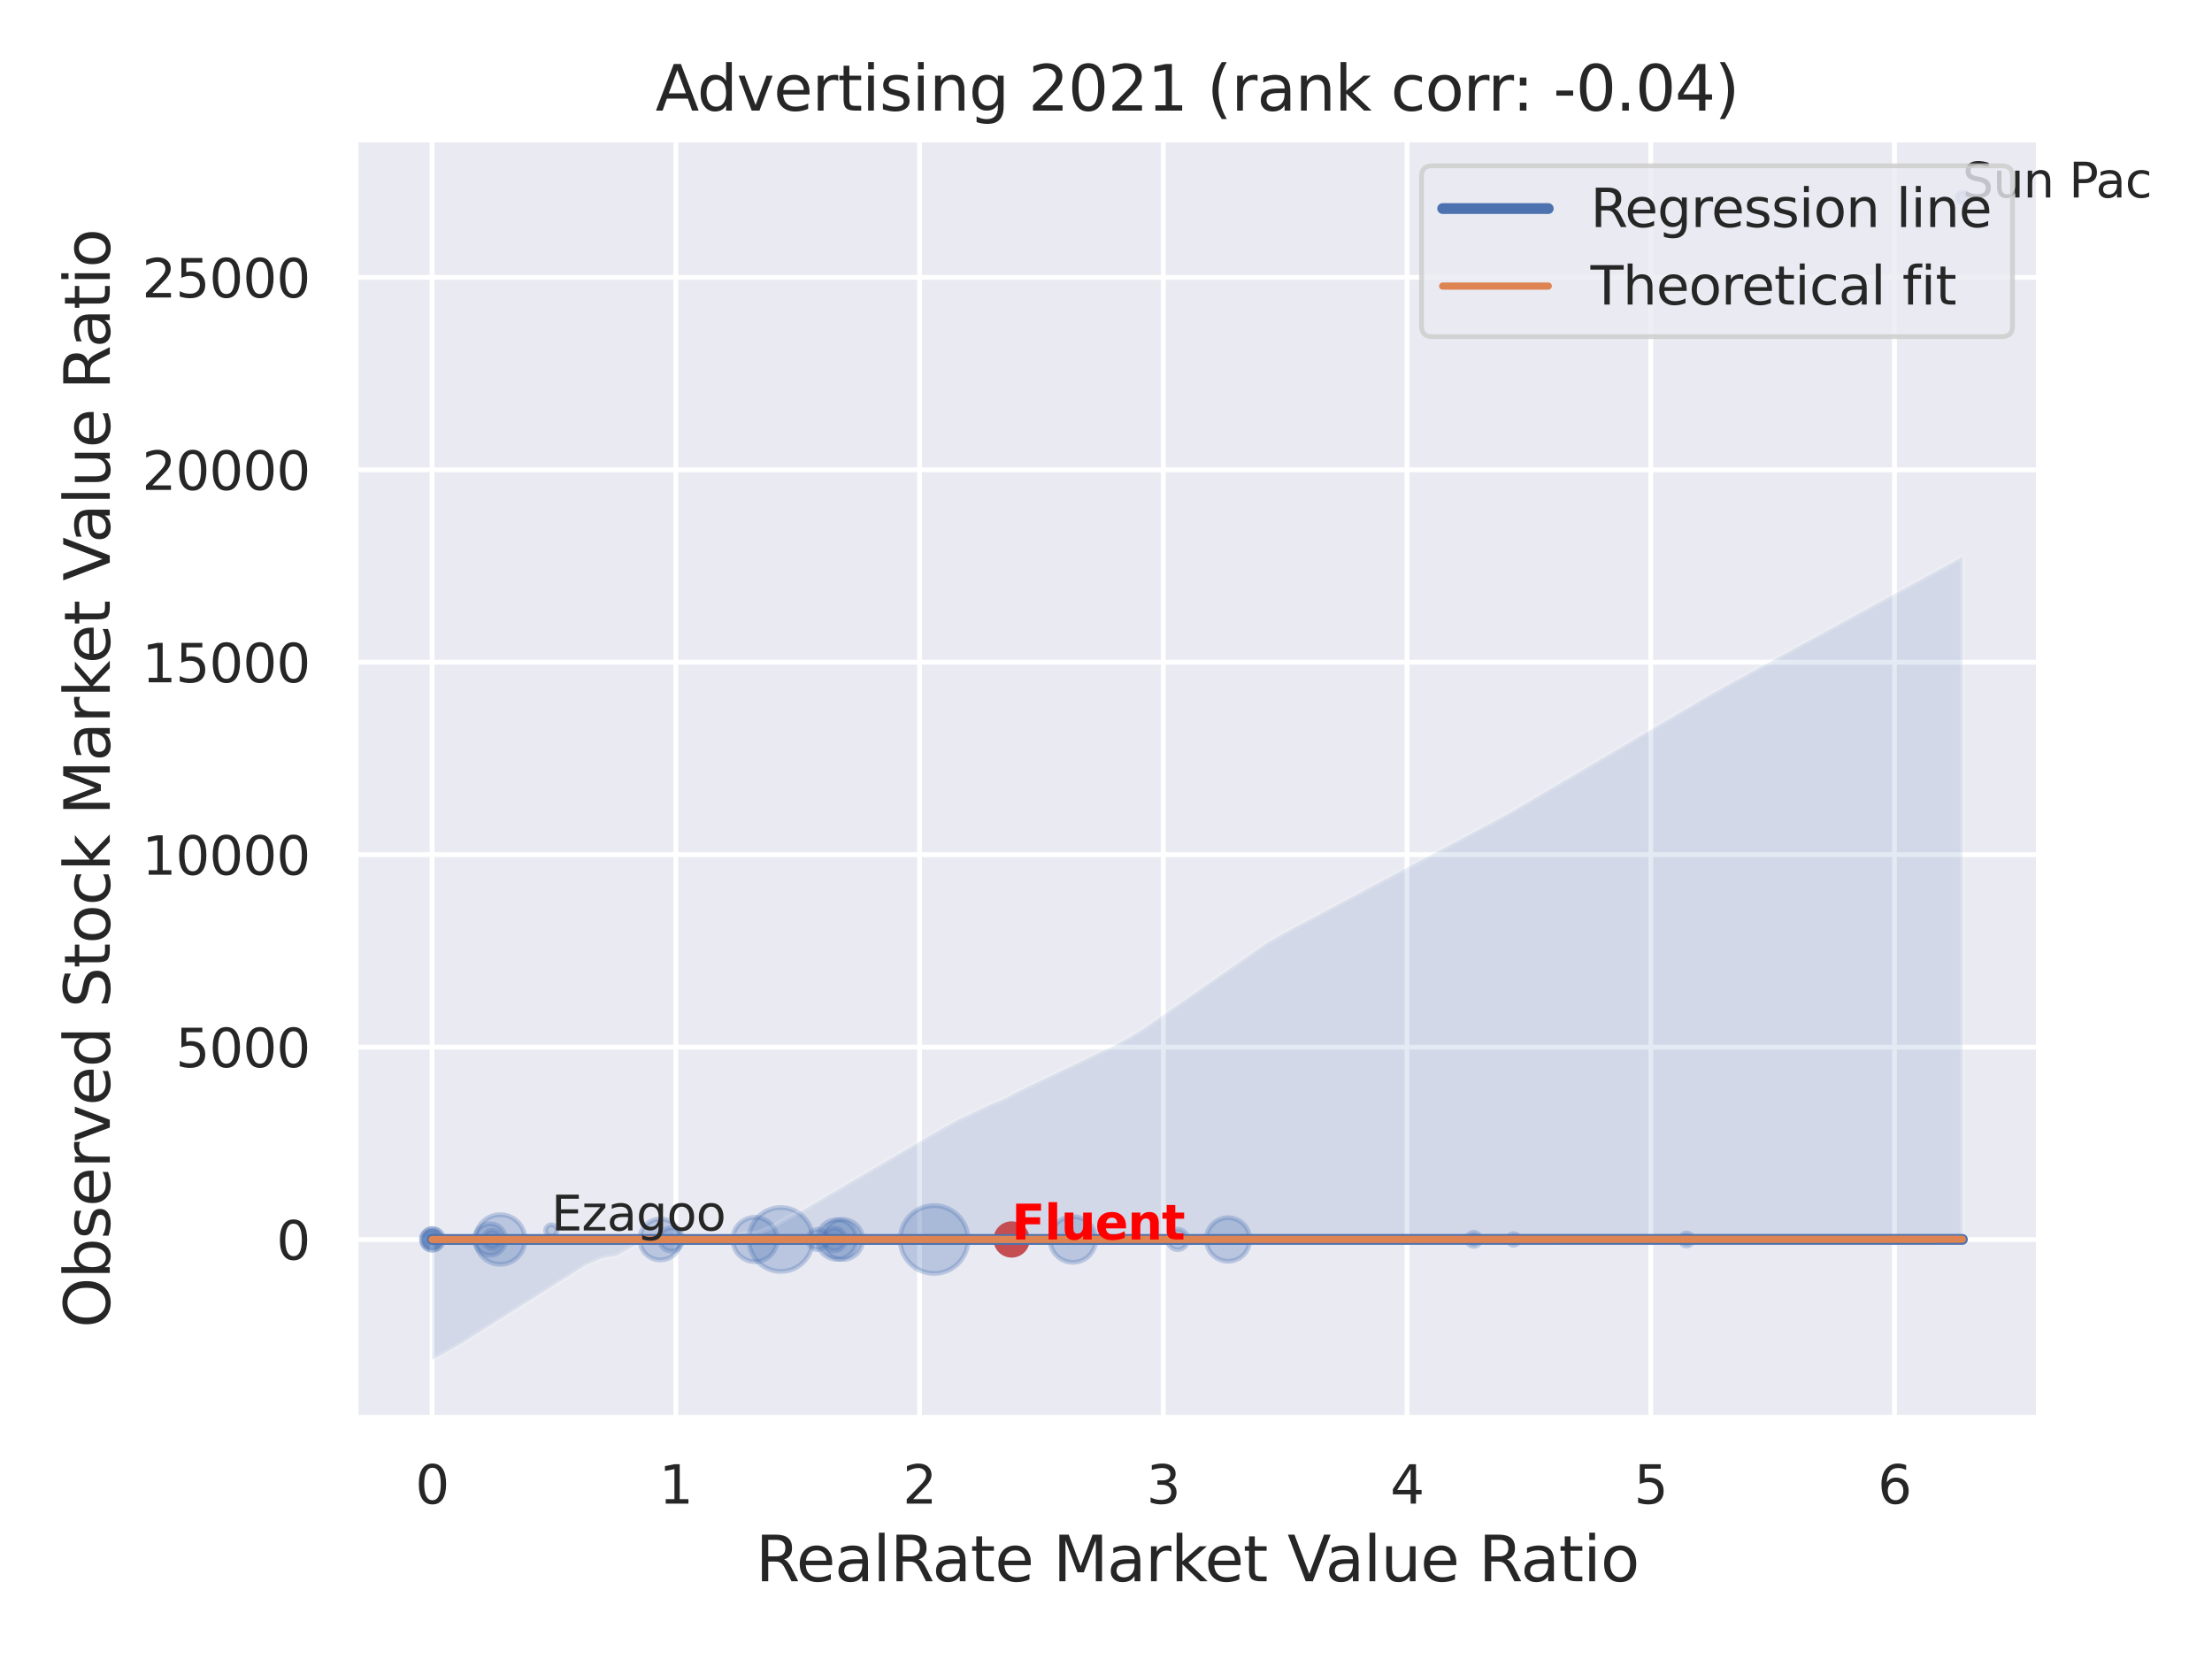 <?xml version="1.0" encoding="utf-8" standalone="no"?>
<!DOCTYPE svg PUBLIC "-//W3C//DTD SVG 1.1//EN"
  "http://www.w3.org/Graphics/SVG/1.1/DTD/svg11.dtd">
<svg xmlns:xlink="http://www.w3.org/1999/xlink" width="460.8pt" height="345.6pt" viewBox="0 0 460.8 345.6" xmlns="http://www.w3.org/2000/svg" version="1.1">
 <defs>
  <style type="text/css">*{stroke-linejoin: round; stroke-linecap: butt}</style>
 </defs>
 <g id="figure_1">
  <g id="patch_1">
   <path d="M 0 345.6 
L 460.8 345.6 
L 460.8 0 
L 0 0 
z
" style="fill: #ffffff"/>
  </g>
  <g id="axes_1">
   <g id="patch_2">
    <path d="M 74.07 295.38 
L 424.743 295.38 
L 424.743 29.04 
L 74.07 29.04 
z
" style="fill: #eaeaf2"/>
   </g>
   <g id="matplotlib.axis_1">
    <g id="xtick_1">
     <g id="line2d_1">
      <path d="M 90.01 295.38 
L 90.01 29.04 
" clip-path="url(#pae3351b500)" style="fill: none; stroke: #ffffff; stroke-linecap: round"/>
     </g>
     <g id="text_1">
      <!-- 0 -->
      <g style="fill: #262626" transform="translate(86.51 313.238) scale(0.11 -0.11)">
       <defs>
        <path id="DejaVuSans-30" d="M 2034 4250 
Q 1547 4250 1301 3770 
Q 1056 3291 1056 2328 
Q 1056 1369 1301 889 
Q 1547 409 2034 409 
Q 2525 409 2770 889 
Q 3016 1369 3016 2328 
Q 3016 3291 2770 3770 
Q 2525 4250 2034 4250 
z
M 2034 4750 
Q 2819 4750 3233 4129 
Q 3647 3509 3647 2328 
Q 3647 1150 3233 529 
Q 2819 -91 2034 -91 
Q 1250 -91 836 529 
Q 422 1150 422 2328 
Q 422 3509 836 4129 
Q 1250 4750 2034 4750 
z
" transform="scale(0.016)"/>
       </defs>
       <use xlink:href="#DejaVuSans-30"/>
      </g>
     </g>
    </g>
    <g id="xtick_2">
     <g id="line2d_2">
      <path d="M 140.784 295.38 
L 140.784 29.04 
" clip-path="url(#pae3351b500)" style="fill: none; stroke: #ffffff; stroke-linecap: round"/>
     </g>
     <g id="text_2">
      <!-- 1 -->
      <g style="fill: #262626" transform="translate(137.285 313.238) scale(0.11 -0.11)">
       <defs>
        <path id="DejaVuSans-31" d="M 794 531 
L 1825 531 
L 1825 4091 
L 703 3866 
L 703 4441 
L 1819 4666 
L 2450 4666 
L 2450 531 
L 3481 531 
L 3481 0 
L 794 0 
L 794 531 
z
" transform="scale(0.016)"/>
       </defs>
       <use xlink:href="#DejaVuSans-31"/>
      </g>
     </g>
    </g>
    <g id="xtick_3">
     <g id="line2d_3">
      <path d="M 191.559 295.38 
L 191.559 29.04 
" clip-path="url(#pae3351b500)" style="fill: none; stroke: #ffffff; stroke-linecap: round"/>
     </g>
     <g id="text_3">
      <!-- 2 -->
      <g style="fill: #262626" transform="translate(188.06 313.238) scale(0.11 -0.11)">
       <defs>
        <path id="DejaVuSans-32" d="M 1228 531 
L 3431 531 
L 3431 0 
L 469 0 
L 469 531 
Q 828 903 1448 1529 
Q 2069 2156 2228 2338 
Q 2531 2678 2651 2914 
Q 2772 3150 2772 3378 
Q 2772 3750 2511 3984 
Q 2250 4219 1831 4219 
Q 1534 4219 1204 4116 
Q 875 4013 500 3803 
L 500 4441 
Q 881 4594 1212 4672 
Q 1544 4750 1819 4750 
Q 2544 4750 2975 4387 
Q 3406 4025 3406 3419 
Q 3406 3131 3298 2873 
Q 3191 2616 2906 2266 
Q 2828 2175 2409 1742 
Q 1991 1309 1228 531 
z
" transform="scale(0.016)"/>
       </defs>
       <use xlink:href="#DejaVuSans-32"/>
      </g>
     </g>
    </g>
    <g id="xtick_4">
     <g id="line2d_4">
      <path d="M 242.334 295.38 
L 242.334 29.04 
" clip-path="url(#pae3351b500)" style="fill: none; stroke: #ffffff; stroke-linecap: round"/>
     </g>
     <g id="text_4">
      <!-- 3 -->
      <g style="fill: #262626" transform="translate(238.834 313.238) scale(0.11 -0.11)">
       <defs>
        <path id="DejaVuSans-33" d="M 2597 2516 
Q 3050 2419 3304 2112 
Q 3559 1806 3559 1356 
Q 3559 666 3084 287 
Q 2609 -91 1734 -91 
Q 1441 -91 1130 -33 
Q 819 25 488 141 
L 488 750 
Q 750 597 1062 519 
Q 1375 441 1716 441 
Q 2309 441 2620 675 
Q 2931 909 2931 1356 
Q 2931 1769 2642 2001 
Q 2353 2234 1838 2234 
L 1294 2234 
L 1294 2753 
L 1863 2753 
Q 2328 2753 2575 2939 
Q 2822 3125 2822 3475 
Q 2822 3834 2567 4026 
Q 2313 4219 1838 4219 
Q 1578 4219 1281 4162 
Q 984 4106 628 3988 
L 628 4550 
Q 988 4650 1302 4700 
Q 1616 4750 1894 4750 
Q 2613 4750 3031 4423 
Q 3450 4097 3450 3541 
Q 3450 3153 3228 2886 
Q 3006 2619 2597 2516 
z
" transform="scale(0.016)"/>
       </defs>
       <use xlink:href="#DejaVuSans-33"/>
      </g>
     </g>
    </g>
    <g id="xtick_5">
     <g id="line2d_5">
      <path d="M 293.108 295.38 
L 293.108 29.04 
" clip-path="url(#pae3351b500)" style="fill: none; stroke: #ffffff; stroke-linecap: round"/>
     </g>
     <g id="text_5">
      <!-- 4 -->
      <g style="fill: #262626" transform="translate(289.609 313.238) scale(0.11 -0.11)">
       <defs>
        <path id="DejaVuSans-34" d="M 2419 4116 
L 825 1625 
L 2419 1625 
L 2419 4116 
z
M 2253 4666 
L 3047 4666 
L 3047 1625 
L 3713 1625 
L 3713 1100 
L 3047 1100 
L 3047 0 
L 2419 0 
L 2419 1100 
L 313 1100 
L 313 1709 
L 2253 4666 
z
" transform="scale(0.016)"/>
       </defs>
       <use xlink:href="#DejaVuSans-34"/>
      </g>
     </g>
    </g>
    <g id="xtick_6">
     <g id="line2d_6">
      <path d="M 343.883 295.38 
L 343.883 29.04 
" clip-path="url(#pae3351b500)" style="fill: none; stroke: #ffffff; stroke-linecap: round"/>
     </g>
     <g id="text_6">
      <!-- 5 -->
      <g style="fill: #262626" transform="translate(340.383 313.238) scale(0.11 -0.11)">
       <defs>
        <path id="DejaVuSans-35" d="M 691 4666 
L 3169 4666 
L 3169 4134 
L 1269 4134 
L 1269 2991 
Q 1406 3038 1543 3061 
Q 1681 3084 1819 3084 
Q 2600 3084 3056 2656 
Q 3513 2228 3513 1497 
Q 3513 744 3044 326 
Q 2575 -91 1722 -91 
Q 1428 -91 1123 -41 
Q 819 9 494 109 
L 494 744 
Q 775 591 1075 516 
Q 1375 441 1709 441 
Q 2250 441 2565 725 
Q 2881 1009 2881 1497 
Q 2881 1984 2565 2268 
Q 2250 2553 1709 2553 
Q 1456 2553 1204 2497 
Q 953 2441 691 2322 
L 691 4666 
z
" transform="scale(0.016)"/>
       </defs>
       <use xlink:href="#DejaVuSans-35"/>
      </g>
     </g>
    </g>
    <g id="xtick_7">
     <g id="line2d_7">
      <path d="M 394.657 295.38 
L 394.657 29.04 
" clip-path="url(#pae3351b500)" style="fill: none; stroke: #ffffff; stroke-linecap: round"/>
     </g>
     <g id="text_7">
      <!-- 6 -->
      <g style="fill: #262626" transform="translate(391.158 313.238) scale(0.11 -0.11)">
       <defs>
        <path id="DejaVuSans-36" d="M 2113 2584 
Q 1688 2584 1439 2293 
Q 1191 2003 1191 1497 
Q 1191 994 1439 701 
Q 1688 409 2113 409 
Q 2538 409 2786 701 
Q 3034 994 3034 1497 
Q 3034 2003 2786 2293 
Q 2538 2584 2113 2584 
z
M 3366 4563 
L 3366 3988 
Q 3128 4100 2886 4159 
Q 2644 4219 2406 4219 
Q 1781 4219 1451 3797 
Q 1122 3375 1075 2522 
Q 1259 2794 1537 2939 
Q 1816 3084 2150 3084 
Q 2853 3084 3261 2657 
Q 3669 2231 3669 1497 
Q 3669 778 3244 343 
Q 2819 -91 2113 -91 
Q 1303 -91 875 529 
Q 447 1150 447 2328 
Q 447 3434 972 4092 
Q 1497 4750 2381 4750 
Q 2619 4750 2861 4703 
Q 3103 4656 3366 4563 
z
" transform="scale(0.016)"/>
       </defs>
       <use xlink:href="#DejaVuSans-36"/>
      </g>
     </g>
    </g>
    <g id="text_8">
     <!-- RealRate Market Value Ratio -->
     <g style="fill: #262626" transform="translate(157.42 329.404) scale(0.13 -0.13)">
      <defs>
       <path id="DejaVuSans-52" d="M 2841 2188 
Q 3044 2119 3236 1894 
Q 3428 1669 3622 1275 
L 4263 0 
L 3584 0 
L 2988 1197 
Q 2756 1666 2539 1819 
Q 2322 1972 1947 1972 
L 1259 1972 
L 1259 0 
L 628 0 
L 628 4666 
L 2053 4666 
Q 2853 4666 3247 4331 
Q 3641 3997 3641 3322 
Q 3641 2881 3436 2590 
Q 3231 2300 2841 2188 
z
M 1259 4147 
L 1259 2491 
L 2053 2491 
Q 2509 2491 2742 2702 
Q 2975 2913 2975 3322 
Q 2975 3731 2742 3939 
Q 2509 4147 2053 4147 
L 1259 4147 
z
" transform="scale(0.016)"/>
       <path id="DejaVuSans-65" d="M 3597 1894 
L 3597 1613 
L 953 1613 
Q 991 1019 1311 708 
Q 1631 397 2203 397 
Q 2534 397 2845 478 
Q 3156 559 3463 722 
L 3463 178 
Q 3153 47 2828 -22 
Q 2503 -91 2169 -91 
Q 1331 -91 842 396 
Q 353 884 353 1716 
Q 353 2575 817 3079 
Q 1281 3584 2069 3584 
Q 2775 3584 3186 3129 
Q 3597 2675 3597 1894 
z
M 3022 2063 
Q 3016 2534 2758 2815 
Q 2500 3097 2075 3097 
Q 1594 3097 1305 2825 
Q 1016 2553 972 2059 
L 3022 2063 
z
" transform="scale(0.016)"/>
       <path id="DejaVuSans-61" d="M 2194 1759 
Q 1497 1759 1228 1600 
Q 959 1441 959 1056 
Q 959 750 1161 570 
Q 1363 391 1709 391 
Q 2188 391 2477 730 
Q 2766 1069 2766 1631 
L 2766 1759 
L 2194 1759 
z
M 3341 1997 
L 3341 0 
L 2766 0 
L 2766 531 
Q 2569 213 2275 61 
Q 1981 -91 1556 -91 
Q 1019 -91 701 211 
Q 384 513 384 1019 
Q 384 1609 779 1909 
Q 1175 2209 1959 2209 
L 2766 2209 
L 2766 2266 
Q 2766 2663 2505 2880 
Q 2244 3097 1772 3097 
Q 1472 3097 1187 3025 
Q 903 2953 641 2809 
L 641 3341 
Q 956 3463 1253 3523 
Q 1550 3584 1831 3584 
Q 2591 3584 2966 3190 
Q 3341 2797 3341 1997 
z
" transform="scale(0.016)"/>
       <path id="DejaVuSans-6c" d="M 603 4863 
L 1178 4863 
L 1178 0 
L 603 0 
L 603 4863 
z
" transform="scale(0.016)"/>
       <path id="DejaVuSans-74" d="M 1172 4494 
L 1172 3500 
L 2356 3500 
L 2356 3053 
L 1172 3053 
L 1172 1153 
Q 1172 725 1289 603 
Q 1406 481 1766 481 
L 2356 481 
L 2356 0 
L 1766 0 
Q 1100 0 847 248 
Q 594 497 594 1153 
L 594 3053 
L 172 3053 
L 172 3500 
L 594 3500 
L 594 4494 
L 1172 4494 
z
" transform="scale(0.016)"/>
       <path id="DejaVuSans-20" transform="scale(0.016)"/>
       <path id="DejaVuSans-4d" d="M 628 4666 
L 1569 4666 
L 2759 1491 
L 3956 4666 
L 4897 4666 
L 4897 0 
L 4281 0 
L 4281 4097 
L 3078 897 
L 2444 897 
L 1241 4097 
L 1241 0 
L 628 0 
L 628 4666 
z
" transform="scale(0.016)"/>
       <path id="DejaVuSans-72" d="M 2631 2963 
Q 2534 3019 2420 3045 
Q 2306 3072 2169 3072 
Q 1681 3072 1420 2755 
Q 1159 2438 1159 1844 
L 1159 0 
L 581 0 
L 581 3500 
L 1159 3500 
L 1159 2956 
Q 1341 3275 1631 3429 
Q 1922 3584 2338 3584 
Q 2397 3584 2469 3576 
Q 2541 3569 2628 3553 
L 2631 2963 
z
" transform="scale(0.016)"/>
       <path id="DejaVuSans-6b" d="M 581 4863 
L 1159 4863 
L 1159 1991 
L 2875 3500 
L 3609 3500 
L 1753 1863 
L 3688 0 
L 2938 0 
L 1159 1709 
L 1159 0 
L 581 0 
L 581 4863 
z
" transform="scale(0.016)"/>
       <path id="DejaVuSans-56" d="M 1831 0 
L 50 4666 
L 709 4666 
L 2188 738 
L 3669 4666 
L 4325 4666 
L 2547 0 
L 1831 0 
z
" transform="scale(0.016)"/>
       <path id="DejaVuSans-75" d="M 544 1381 
L 544 3500 
L 1119 3500 
L 1119 1403 
Q 1119 906 1312 657 
Q 1506 409 1894 409 
Q 2359 409 2629 706 
Q 2900 1003 2900 1516 
L 2900 3500 
L 3475 3500 
L 3475 0 
L 2900 0 
L 2900 538 
Q 2691 219 2414 64 
Q 2138 -91 1772 -91 
Q 1169 -91 856 284 
Q 544 659 544 1381 
z
M 1991 3584 
L 1991 3584 
z
" transform="scale(0.016)"/>
       <path id="DejaVuSans-69" d="M 603 3500 
L 1178 3500 
L 1178 0 
L 603 0 
L 603 3500 
z
M 603 4863 
L 1178 4863 
L 1178 4134 
L 603 4134 
L 603 4863 
z
" transform="scale(0.016)"/>
       <path id="DejaVuSans-6f" d="M 1959 3097 
Q 1497 3097 1228 2736 
Q 959 2375 959 1747 
Q 959 1119 1226 758 
Q 1494 397 1959 397 
Q 2419 397 2687 759 
Q 2956 1122 2956 1747 
Q 2956 2369 2687 2733 
Q 2419 3097 1959 3097 
z
M 1959 3584 
Q 2709 3584 3137 3096 
Q 3566 2609 3566 1747 
Q 3566 888 3137 398 
Q 2709 -91 1959 -91 
Q 1206 -91 779 398 
Q 353 888 353 1747 
Q 353 2609 779 3096 
Q 1206 3584 1959 3584 
z
" transform="scale(0.016)"/>
      </defs>
      <use xlink:href="#DejaVuSans-52"/>
      <use xlink:href="#DejaVuSans-65" x="64.982"/>
      <use xlink:href="#DejaVuSans-61" x="126.506"/>
      <use xlink:href="#DejaVuSans-6c" x="187.785"/>
      <use xlink:href="#DejaVuSans-52" x="215.568"/>
      <use xlink:href="#DejaVuSans-61" x="282.801"/>
      <use xlink:href="#DejaVuSans-74" x="344.08"/>
      <use xlink:href="#DejaVuSans-65" x="383.289"/>
      <use xlink:href="#DejaVuSans-20" x="444.812"/>
      <use xlink:href="#DejaVuSans-4d" x="476.6"/>
      <use xlink:href="#DejaVuSans-61" x="562.879"/>
      <use xlink:href="#DejaVuSans-72" x="624.158"/>
      <use xlink:href="#DejaVuSans-6b" x="665.271"/>
      <use xlink:href="#DejaVuSans-65" x="719.557"/>
      <use xlink:href="#DejaVuSans-74" x="781.08"/>
      <use xlink:href="#DejaVuSans-20" x="820.289"/>
      <use xlink:href="#DejaVuSans-56" x="852.076"/>
      <use xlink:href="#DejaVuSans-61" x="912.734"/>
      <use xlink:href="#DejaVuSans-6c" x="974.014"/>
      <use xlink:href="#DejaVuSans-75" x="1001.797"/>
      <use xlink:href="#DejaVuSans-65" x="1065.176"/>
      <use xlink:href="#DejaVuSans-20" x="1126.699"/>
      <use xlink:href="#DejaVuSans-52" x="1158.486"/>
      <use xlink:href="#DejaVuSans-61" x="1225.719"/>
      <use xlink:href="#DejaVuSans-74" x="1286.998"/>
      <use xlink:href="#DejaVuSans-69" x="1326.207"/>
      <use xlink:href="#DejaVuSans-6f" x="1353.99"/>
     </g>
    </g>
   </g>
   <g id="matplotlib.axis_2">
    <g id="ytick_1">
     <g id="line2d_8">
      <path d="M 74.07 258.213 
L 424.743 258.213 
" clip-path="url(#pae3351b500)" style="fill: none; stroke: #ffffff; stroke-linecap: round"/>
     </g>
     <g id="text_9">
      <!-- 0 -->
      <g style="fill: #262626" transform="translate(57.571 262.392) scale(0.11 -0.11)">
       <use xlink:href="#DejaVuSans-30"/>
      </g>
     </g>
    </g>
    <g id="ytick_2">
     <g id="line2d_9">
      <path d="M 74.07 218.128 
L 424.743 218.128 
" clip-path="url(#pae3351b500)" style="fill: none; stroke: #ffffff; stroke-linecap: round"/>
     </g>
     <g id="text_10">
      <!-- 5000 -->
      <g style="fill: #262626" transform="translate(36.575 222.307) scale(0.11 -0.11)">
       <use xlink:href="#DejaVuSans-35"/>
       <use xlink:href="#DejaVuSans-30" x="63.623"/>
       <use xlink:href="#DejaVuSans-30" x="127.246"/>
       <use xlink:href="#DejaVuSans-30" x="190.869"/>
      </g>
     </g>
    </g>
    <g id="ytick_3">
     <g id="line2d_10">
      <path d="M 74.07 178.042 
L 424.743 178.042 
" clip-path="url(#pae3351b500)" style="fill: none; stroke: #ffffff; stroke-linecap: round"/>
     </g>
     <g id="text_11">
      <!-- 10000 -->
      <g style="fill: #262626" transform="translate(29.576 182.221) scale(0.11 -0.11)">
       <use xlink:href="#DejaVuSans-31"/>
       <use xlink:href="#DejaVuSans-30" x="63.623"/>
       <use xlink:href="#DejaVuSans-30" x="127.246"/>
       <use xlink:href="#DejaVuSans-30" x="190.869"/>
       <use xlink:href="#DejaVuSans-30" x="254.492"/>
      </g>
     </g>
    </g>
    <g id="ytick_4">
     <g id="line2d_11">
      <path d="M 74.07 137.957 
L 424.743 137.957 
" clip-path="url(#pae3351b500)" style="fill: none; stroke: #ffffff; stroke-linecap: round"/>
     </g>
     <g id="text_12">
      <!-- 15000 -->
      <g style="fill: #262626" transform="translate(29.576 142.136) scale(0.11 -0.11)">
       <use xlink:href="#DejaVuSans-31"/>
       <use xlink:href="#DejaVuSans-35" x="63.623"/>
       <use xlink:href="#DejaVuSans-30" x="127.246"/>
       <use xlink:href="#DejaVuSans-30" x="190.869"/>
       <use xlink:href="#DejaVuSans-30" x="254.492"/>
      </g>
     </g>
    </g>
    <g id="ytick_5">
     <g id="line2d_12">
      <path d="M 74.07 97.871 
L 424.743 97.871 
" clip-path="url(#pae3351b500)" style="fill: none; stroke: #ffffff; stroke-linecap: round"/>
     </g>
     <g id="text_13">
      <!-- 20000 -->
      <g style="fill: #262626" transform="translate(29.576 102.05) scale(0.11 -0.11)">
       <use xlink:href="#DejaVuSans-32"/>
       <use xlink:href="#DejaVuSans-30" x="63.623"/>
       <use xlink:href="#DejaVuSans-30" x="127.246"/>
       <use xlink:href="#DejaVuSans-30" x="190.869"/>
       <use xlink:href="#DejaVuSans-30" x="254.492"/>
      </g>
     </g>
    </g>
    <g id="ytick_6">
     <g id="line2d_13">
      <path d="M 74.07 57.786 
L 424.743 57.786 
" clip-path="url(#pae3351b500)" style="fill: none; stroke: #ffffff; stroke-linecap: round"/>
     </g>
     <g id="text_14">
      <!-- 25000 -->
      <g style="fill: #262626" transform="translate(29.576 61.965) scale(0.11 -0.11)">
       <use xlink:href="#DejaVuSans-32"/>
       <use xlink:href="#DejaVuSans-35" x="63.623"/>
       <use xlink:href="#DejaVuSans-30" x="127.246"/>
       <use xlink:href="#DejaVuSans-30" x="190.869"/>
       <use xlink:href="#DejaVuSans-30" x="254.492"/>
      </g>
     </g>
    </g>
    <g id="text_15">
     <!-- Observed Stock Market Value Ratio -->
     <g style="fill: #262626" transform="translate(22.873 276.612) rotate(-90) scale(0.13 -0.13)">
      <defs>
       <path id="DejaVuSans-4f" d="M 2522 4238 
Q 1834 4238 1429 3725 
Q 1025 3213 1025 2328 
Q 1025 1447 1429 934 
Q 1834 422 2522 422 
Q 3209 422 3611 934 
Q 4013 1447 4013 2328 
Q 4013 3213 3611 3725 
Q 3209 4238 2522 4238 
z
M 2522 4750 
Q 3503 4750 4090 4092 
Q 4678 3434 4678 2328 
Q 4678 1225 4090 567 
Q 3503 -91 2522 -91 
Q 1538 -91 948 565 
Q 359 1222 359 2328 
Q 359 3434 948 4092 
Q 1538 4750 2522 4750 
z
" transform="scale(0.016)"/>
       <path id="DejaVuSans-62" d="M 3116 1747 
Q 3116 2381 2855 2742 
Q 2594 3103 2138 3103 
Q 1681 3103 1420 2742 
Q 1159 2381 1159 1747 
Q 1159 1113 1420 752 
Q 1681 391 2138 391 
Q 2594 391 2855 752 
Q 3116 1113 3116 1747 
z
M 1159 2969 
Q 1341 3281 1617 3432 
Q 1894 3584 2278 3584 
Q 2916 3584 3314 3078 
Q 3713 2572 3713 1747 
Q 3713 922 3314 415 
Q 2916 -91 2278 -91 
Q 1894 -91 1617 61 
Q 1341 213 1159 525 
L 1159 0 
L 581 0 
L 581 4863 
L 1159 4863 
L 1159 2969 
z
" transform="scale(0.016)"/>
       <path id="DejaVuSans-73" d="M 2834 3397 
L 2834 2853 
Q 2591 2978 2328 3040 
Q 2066 3103 1784 3103 
Q 1356 3103 1142 2972 
Q 928 2841 928 2578 
Q 928 2378 1081 2264 
Q 1234 2150 1697 2047 
L 1894 2003 
Q 2506 1872 2764 1633 
Q 3022 1394 3022 966 
Q 3022 478 2636 193 
Q 2250 -91 1575 -91 
Q 1294 -91 989 -36 
Q 684 19 347 128 
L 347 722 
Q 666 556 975 473 
Q 1284 391 1588 391 
Q 1994 391 2212 530 
Q 2431 669 2431 922 
Q 2431 1156 2273 1281 
Q 2116 1406 1581 1522 
L 1381 1569 
Q 847 1681 609 1914 
Q 372 2147 372 2553 
Q 372 3047 722 3315 
Q 1072 3584 1716 3584 
Q 2034 3584 2315 3537 
Q 2597 3491 2834 3397 
z
" transform="scale(0.016)"/>
       <path id="DejaVuSans-76" d="M 191 3500 
L 800 3500 
L 1894 563 
L 2988 3500 
L 3597 3500 
L 2284 0 
L 1503 0 
L 191 3500 
z
" transform="scale(0.016)"/>
       <path id="DejaVuSans-64" d="M 2906 2969 
L 2906 4863 
L 3481 4863 
L 3481 0 
L 2906 0 
L 2906 525 
Q 2725 213 2448 61 
Q 2172 -91 1784 -91 
Q 1150 -91 751 415 
Q 353 922 353 1747 
Q 353 2572 751 3078 
Q 1150 3584 1784 3584 
Q 2172 3584 2448 3432 
Q 2725 3281 2906 2969 
z
M 947 1747 
Q 947 1113 1208 752 
Q 1469 391 1925 391 
Q 2381 391 2643 752 
Q 2906 1113 2906 1747 
Q 2906 2381 2643 2742 
Q 2381 3103 1925 3103 
Q 1469 3103 1208 2742 
Q 947 2381 947 1747 
z
" transform="scale(0.016)"/>
       <path id="DejaVuSans-53" d="M 3425 4513 
L 3425 3897 
Q 3066 4069 2747 4153 
Q 2428 4238 2131 4238 
Q 1616 4238 1336 4038 
Q 1056 3838 1056 3469 
Q 1056 3159 1242 3001 
Q 1428 2844 1947 2747 
L 2328 2669 
Q 3034 2534 3370 2195 
Q 3706 1856 3706 1288 
Q 3706 609 3251 259 
Q 2797 -91 1919 -91 
Q 1588 -91 1214 -16 
Q 841 59 441 206 
L 441 856 
Q 825 641 1194 531 
Q 1563 422 1919 422 
Q 2459 422 2753 634 
Q 3047 847 3047 1241 
Q 3047 1584 2836 1778 
Q 2625 1972 2144 2069 
L 1759 2144 
Q 1053 2284 737 2584 
Q 422 2884 422 3419 
Q 422 4038 858 4394 
Q 1294 4750 2059 4750 
Q 2388 4750 2728 4690 
Q 3069 4631 3425 4513 
z
" transform="scale(0.016)"/>
       <path id="DejaVuSans-63" d="M 3122 3366 
L 3122 2828 
Q 2878 2963 2633 3030 
Q 2388 3097 2138 3097 
Q 1578 3097 1268 2742 
Q 959 2388 959 1747 
Q 959 1106 1268 751 
Q 1578 397 2138 397 
Q 2388 397 2633 464 
Q 2878 531 3122 666 
L 3122 134 
Q 2881 22 2623 -34 
Q 2366 -91 2075 -91 
Q 1284 -91 818 406 
Q 353 903 353 1747 
Q 353 2603 823 3093 
Q 1294 3584 2113 3584 
Q 2378 3584 2631 3529 
Q 2884 3475 3122 3366 
z
" transform="scale(0.016)"/>
      </defs>
      <use xlink:href="#DejaVuSans-4f"/>
      <use xlink:href="#DejaVuSans-62" x="78.711"/>
      <use xlink:href="#DejaVuSans-73" x="142.188"/>
      <use xlink:href="#DejaVuSans-65" x="194.287"/>
      <use xlink:href="#DejaVuSans-72" x="255.811"/>
      <use xlink:href="#DejaVuSans-76" x="296.924"/>
      <use xlink:href="#DejaVuSans-65" x="356.104"/>
      <use xlink:href="#DejaVuSans-64" x="417.627"/>
      <use xlink:href="#DejaVuSans-20" x="481.104"/>
      <use xlink:href="#DejaVuSans-53" x="512.891"/>
      <use xlink:href="#DejaVuSans-74" x="576.367"/>
      <use xlink:href="#DejaVuSans-6f" x="615.576"/>
      <use xlink:href="#DejaVuSans-63" x="676.758"/>
      <use xlink:href="#DejaVuSans-6b" x="731.738"/>
      <use xlink:href="#DejaVuSans-20" x="789.648"/>
      <use xlink:href="#DejaVuSans-4d" x="821.436"/>
      <use xlink:href="#DejaVuSans-61" x="907.715"/>
      <use xlink:href="#DejaVuSans-72" x="968.994"/>
      <use xlink:href="#DejaVuSans-6b" x="1010.107"/>
      <use xlink:href="#DejaVuSans-65" x="1064.393"/>
      <use xlink:href="#DejaVuSans-74" x="1125.916"/>
      <use xlink:href="#DejaVuSans-20" x="1165.125"/>
      <use xlink:href="#DejaVuSans-56" x="1196.912"/>
      <use xlink:href="#DejaVuSans-61" x="1257.57"/>
      <use xlink:href="#DejaVuSans-6c" x="1318.85"/>
      <use xlink:href="#DejaVuSans-75" x="1346.633"/>
      <use xlink:href="#DejaVuSans-65" x="1410.012"/>
      <use xlink:href="#DejaVuSans-20" x="1471.535"/>
      <use xlink:href="#DejaVuSans-52" x="1503.322"/>
      <use xlink:href="#DejaVuSans-61" x="1570.555"/>
      <use xlink:href="#DejaVuSans-74" x="1631.834"/>
      <use xlink:href="#DejaVuSans-69" x="1671.043"/>
      <use xlink:href="#DejaVuSans-6f" x="1698.826"/>
     </g>
    </g>
   </g>
   <g id="PathCollection_1">
    <path d="M 194.591 265.279 
C 196.467 265.279 198.265 264.534 199.591 263.208 
C 200.917 261.882 201.663 260.083 201.663 258.208 
C 201.663 256.332 200.917 254.534 199.591 253.208 
C 198.265 251.882 196.467 251.137 194.591 251.137 
C 192.716 251.137 190.917 251.882 189.591 253.208 
C 188.265 254.534 187.52 256.332 187.52 258.208 
C 187.52 260.083 188.265 261.882 189.591 263.208 
C 190.917 264.534 192.716 265.279 194.591 265.279 
z
" clip-path="url(#pae3351b500)" style="fill: #4c72b0; fill-opacity: 0.3; stroke: #4c72b0; stroke-opacity: 0.3"/>
    <path d="M 162.661 264.86 
C 164.425 264.86 166.118 264.159 167.366 262.912 
C 168.614 261.664 169.315 259.971 169.315 258.207 
C 169.315 256.442 168.614 254.749 167.366 253.502 
C 166.118 252.254 164.425 251.553 162.661 251.553 
C 160.896 251.553 159.204 252.254 157.956 253.502 
C 156.708 254.749 156.007 256.442 156.007 258.207 
C 156.007 259.971 156.708 261.664 157.956 262.912 
C 159.204 264.159 160.896 264.86 162.661 264.86 
z
" clip-path="url(#pae3351b500)" style="fill: #4c72b0; fill-opacity: 0.3; stroke: #4c72b0; stroke-opacity: 0.3"/>
    <path d="M 173.811 260.527 
C 174.43 260.527 175.023 260.281 175.46 259.844 
C 175.897 259.406 176.143 258.813 176.143 258.195 
C 176.143 257.576 175.897 256.983 175.46 256.546 
C 175.023 256.109 174.43 255.863 173.811 255.863 
C 173.193 255.863 172.6 256.109 172.162 256.546 
C 171.725 256.983 171.479 257.576 171.479 258.195 
C 171.479 258.813 171.725 259.406 172.162 259.844 
C 172.6 260.281 173.193 260.527 173.811 260.527 
z
" clip-path="url(#pae3351b500)" style="fill: #4c72b0; fill-opacity: 0.3; stroke: #4c72b0; stroke-opacity: 0.3"/>
    <path d="M 102.566 260.082 
C 103.067 260.082 103.549 259.882 103.904 259.527 
C 104.258 259.173 104.458 258.691 104.458 258.19 
C 104.458 257.688 104.258 257.206 103.904 256.852 
C 103.549 256.497 103.067 256.297 102.566 256.297 
C 102.064 256.297 101.582 256.497 101.228 256.852 
C 100.873 257.206 100.673 257.688 100.673 258.19 
C 100.673 258.691 100.873 259.173 101.228 259.527 
C 101.582 259.882 102.064 260.082 102.566 260.082 
z
" clip-path="url(#pae3351b500)" style="fill: #4c72b0; fill-opacity: 0.3; stroke: #4c72b0; stroke-opacity: 0.3"/>
    <path d="M 157.284 262.833 
C 158.509 262.833 159.685 262.346 160.552 261.479 
C 161.419 260.612 161.906 259.436 161.906 258.211 
C 161.906 256.985 161.419 255.809 160.552 254.942 
C 159.685 254.075 158.509 253.588 157.284 253.588 
C 156.058 253.588 154.882 254.075 154.015 254.942 
C 153.148 255.809 152.661 256.985 152.661 258.211 
C 152.661 259.436 153.148 260.612 154.015 261.479 
C 154.882 262.346 156.058 262.833 157.284 262.833 
z
" clip-path="url(#pae3351b500)" style="fill: #4c72b0; fill-opacity: 0.3; stroke: #4c72b0; stroke-opacity: 0.3"/>
    <path d="M 90.01 260.041 
C 90.499 260.041 90.969 259.847 91.315 259.501 
C 91.661 259.154 91.856 258.685 91.856 258.195 
C 91.856 257.706 91.661 257.236 91.315 256.89 
C 90.969 256.543 90.499 256.349 90.01 256.349 
C 89.52 256.349 89.05 256.543 88.704 256.89 
C 88.358 257.236 88.163 257.706 88.163 258.195 
C 88.163 258.685 88.358 259.154 88.704 259.501 
C 89.05 259.847 89.52 260.041 90.01 260.041 
z
" clip-path="url(#pae3351b500)" style="fill: #4c72b0; fill-opacity: 0.3; stroke: #4c72b0; stroke-opacity: 0.3"/>
    <path d="M 351.356 259.554 
C 351.715 259.554 352.059 259.411 352.313 259.157 
C 352.567 258.903 352.71 258.559 352.71 258.2 
C 352.71 257.841 352.567 257.496 352.313 257.242 
C 352.059 256.988 351.715 256.846 351.356 256.846 
C 350.997 256.846 350.652 256.988 350.398 257.242 
C 350.144 257.496 350.002 257.841 350.002 258.2 
C 350.002 258.559 350.144 258.903 350.398 259.157 
C 350.652 259.411 350.997 259.554 351.356 259.554 
z
" clip-path="url(#pae3351b500)" style="fill: #4c72b0; fill-opacity: 0.3; stroke: #4c72b0; stroke-opacity: 0.3"/>
    <path d="M 139.813 260.632 
C 140.457 260.632 141.074 260.376 141.53 259.92 
C 141.985 259.465 142.241 258.847 142.241 258.203 
C 142.241 257.559 141.985 256.942 141.53 256.486 
C 141.074 256.031 140.457 255.775 139.813 255.775 
C 139.169 255.775 138.551 256.031 138.096 256.486 
C 137.641 256.942 137.385 257.559 137.385 258.203 
C 137.385 258.847 137.641 259.465 138.096 259.92 
C 138.551 260.376 139.169 260.632 139.813 260.632 
z
" clip-path="url(#pae3351b500)" style="fill: #4c72b0; fill-opacity: 0.3; stroke: #4c72b0; stroke-opacity: 0.3"/>
    <path d="M 104.207 263.384 
C 105.579 263.384 106.895 262.839 107.865 261.869 
C 108.835 260.899 109.38 259.583 109.38 258.211 
C 109.38 256.839 108.835 255.524 107.865 254.554 
C 106.895 253.584 105.579 253.039 104.207 253.039 
C 102.835 253.039 101.519 253.584 100.549 254.554 
C 99.579 255.524 99.034 256.839 99.034 258.211 
C 99.034 259.583 99.579 260.899 100.549 261.869 
C 101.519 262.839 102.835 263.384 104.207 263.384 
z
" clip-path="url(#pae3351b500)" style="fill: #4c72b0; fill-opacity: 0.3; stroke: #4c72b0; stroke-opacity: 0.3"/>
    <path d="M 408.803 42.324 
C 409.115 42.324 409.415 42.2 409.636 41.979 
C 409.857 41.758 409.981 41.459 409.981 41.146 
C 409.981 40.834 409.857 40.534 409.636 40.313 
C 409.415 40.092 409.115 39.968 408.803 39.968 
C 408.491 39.968 408.191 40.092 407.97 40.313 
C 407.749 40.534 407.625 40.834 407.625 41.146 
C 407.625 41.459 407.749 41.758 407.97 41.979 
C 408.191 42.2 408.491 42.324 408.803 42.324 
z
" clip-path="url(#pae3351b500)" style="fill: #4c72b0; fill-opacity: 0.3; stroke: #4c72b0; stroke-opacity: 0.3"/>
    <path d="M 315.314 259.401 
C 315.635 259.401 315.942 259.274 316.169 259.047 
C 316.396 258.821 316.523 258.513 316.523 258.192 
C 316.523 257.872 316.396 257.564 316.169 257.338 
C 315.942 257.111 315.635 256.984 315.314 256.984 
C 314.994 256.984 314.686 257.111 314.459 257.338 
C 314.233 257.564 314.105 257.872 314.105 258.192 
C 314.105 258.513 314.233 258.821 314.459 259.047 
C 314.686 259.274 314.994 259.401 315.314 259.401 
z
" clip-path="url(#pae3351b500)" style="fill: #4c72b0; fill-opacity: 0.3; stroke: #4c72b0; stroke-opacity: 0.3"/>
    <path d="M 102.107 261.483 
C 102.975 261.483 103.807 261.138 104.421 260.525 
C 105.034 259.911 105.379 259.079 105.379 258.211 
C 105.379 257.344 105.034 256.511 104.421 255.898 
C 103.807 255.284 102.975 254.94 102.107 254.94 
C 101.239 254.94 100.407 255.284 99.794 255.898 
C 99.18 256.511 98.835 257.344 98.835 258.211 
C 98.835 259.079 99.18 259.911 99.794 260.525 
C 100.407 261.138 101.239 261.483 102.107 261.483 
z
" clip-path="url(#pae3351b500)" style="fill: #4c72b0; fill-opacity: 0.3; stroke: #4c72b0; stroke-opacity: 0.3"/>
    <path d="M 90.116 260.478 
C 90.72 260.478 91.299 260.238 91.726 259.811 
C 92.153 259.384 92.392 258.805 92.392 258.201 
C 92.392 257.597 92.153 257.018 91.726 256.591 
C 91.299 256.164 90.72 255.925 90.116 255.925 
C 89.512 255.925 88.933 256.164 88.506 256.591 
C 88.079 257.018 87.839 257.597 87.839 258.201 
C 87.839 258.805 88.079 259.384 88.506 259.811 
C 88.933 260.238 89.512 260.478 90.116 260.478 
z
" clip-path="url(#pae3351b500)" style="fill: #4c72b0; fill-opacity: 0.3; stroke: #4c72b0; stroke-opacity: 0.3"/>
    <path d="M 210.74 261.475 
C 211.607 261.475 212.438 261.131 213.051 260.518 
C 213.664 259.905 214.008 259.073 214.008 258.207 
C 214.008 257.34 213.664 256.508 213.051 255.895 
C 212.438 255.282 211.607 254.938 210.74 254.938 
C 209.873 254.938 209.041 255.282 208.428 255.895 
C 207.815 256.508 207.471 257.34 207.471 258.207 
C 207.471 259.073 207.815 259.905 208.428 260.518 
C 209.041 261.131 209.873 261.475 210.74 261.475 
z
" clip-path="url(#pae3351b500)" style="fill: #4c72b0; fill-opacity: 0.3; stroke: #4c72b0; stroke-opacity: 0.3"/>
    <path d="M 170.386 260.316 
C 170.947 260.316 171.484 260.094 171.881 259.697 
C 172.277 259.301 172.5 258.764 172.5 258.203 
C 172.5 257.643 172.277 257.105 171.881 256.709 
C 171.484 256.312 170.947 256.09 170.386 256.09 
C 169.826 256.09 169.288 256.312 168.892 256.709 
C 168.496 257.105 168.273 257.643 168.273 258.203 
C 168.273 258.764 168.496 259.301 168.892 259.697 
C 169.288 260.094 169.826 260.316 170.386 260.316 
z
" clip-path="url(#pae3351b500)" style="fill: #4c72b0; fill-opacity: 0.3; stroke: #4c72b0; stroke-opacity: 0.3"/>
    <path d="M 174.356 262.334 
C 175.45 262.334 176.5 261.899 177.274 261.125 
C 178.047 260.351 178.482 259.302 178.482 258.208 
C 178.482 257.113 178.047 256.064 177.274 255.29 
C 176.5 254.516 175.45 254.081 174.356 254.081 
C 173.262 254.081 172.212 254.516 171.438 255.29 
C 170.665 256.064 170.23 257.113 170.23 258.208 
C 170.23 259.302 170.665 260.351 171.438 261.125 
C 172.212 261.899 173.262 262.334 174.356 262.334 
z
" clip-path="url(#pae3351b500)" style="fill: #4c72b0; fill-opacity: 0.3; stroke: #4c72b0; stroke-opacity: 0.3"/>
    <path d="M 245.331 260.327 
C 245.895 260.327 246.436 260.103 246.835 259.704 
C 247.233 259.305 247.458 258.764 247.458 258.2 
C 247.458 257.636 247.233 257.096 246.835 256.697 
C 246.436 256.298 245.895 256.074 245.331 256.074 
C 244.767 256.074 244.226 256.298 243.828 256.697 
C 243.429 257.096 243.205 257.636 243.205 258.2 
C 243.205 258.764 243.429 259.305 243.828 259.704 
C 244.226 260.103 244.767 260.327 245.331 260.327 
z
" clip-path="url(#pae3351b500)" style="fill: #4c72b0; fill-opacity: 0.3; stroke: #4c72b0; stroke-opacity: 0.3"/>
    <path d="M 90.01 260.4 
C 90.598 260.4 91.161 260.167 91.577 259.751 
C 91.992 259.336 92.226 258.772 92.226 258.184 
C 92.226 257.597 91.992 257.033 91.577 256.617 
C 91.161 256.202 90.598 255.968 90.01 255.968 
C 89.422 255.968 88.859 256.202 88.443 256.617 
C 88.028 257.033 87.794 257.597 87.794 258.184 
C 87.794 258.772 88.028 259.336 88.443 259.751 
C 88.859 260.167 89.422 260.4 90.01 260.4 
z
" clip-path="url(#pae3351b500)" style="fill: #4c72b0; fill-opacity: 0.3; stroke: #4c72b0; stroke-opacity: 0.3"/>
    <path d="M 90.01 259.211 
C 90.324 259.211 90.625 259.086 90.847 258.864 
C 91.069 258.642 91.194 258.341 91.194 258.026 
C 91.194 257.712 91.069 257.411 90.847 257.189 
C 90.625 256.967 90.324 256.842 90.01 256.842 
C 89.696 256.842 89.394 256.967 89.172 257.189 
C 88.95 257.411 88.825 257.712 88.825 258.026 
C 88.825 258.341 88.95 258.642 89.172 258.864 
C 89.394 259.086 89.696 259.211 90.01 259.211 
z
" clip-path="url(#pae3351b500)" style="fill: #4c72b0; fill-opacity: 0.3; stroke: #4c72b0; stroke-opacity: 0.3"/>
    <path d="M 175.553 262.382 
C 176.661 262.382 177.724 261.942 178.508 261.158 
C 179.292 260.375 179.732 259.312 179.732 258.203 
C 179.732 257.095 179.292 256.032 178.508 255.248 
C 177.724 254.465 176.661 254.024 175.553 254.024 
C 174.445 254.024 173.382 254.465 172.598 255.248 
C 171.814 256.032 171.374 257.095 171.374 258.203 
C 171.374 259.312 171.814 260.375 172.598 261.158 
C 173.382 261.942 174.445 262.382 175.553 262.382 
z
" clip-path="url(#pae3351b500)" style="fill: #4c72b0; fill-opacity: 0.3; stroke: #4c72b0; stroke-opacity: 0.3"/>
    <path d="M 223.499 262.97 
C 224.765 262.97 225.978 262.467 226.872 261.573 
C 227.767 260.678 228.27 259.465 228.27 258.2 
C 228.27 256.935 227.767 255.721 226.872 254.827 
C 225.978 253.932 224.765 253.43 223.499 253.43 
C 222.234 253.43 221.021 253.932 220.126 254.827 
C 219.232 255.721 218.729 256.935 218.729 258.2 
C 218.729 259.465 219.232 260.678 220.126 261.573 
C 221.021 262.467 222.234 262.97 223.499 262.97 
z
" clip-path="url(#pae3351b500)" style="fill: #4c72b0; fill-opacity: 0.3; stroke: #4c72b0; stroke-opacity: 0.3"/>
    <path d="M 307 259.638 
C 307.389 259.638 307.762 259.483 308.037 259.208 
C 308.312 258.933 308.467 258.56 308.467 258.171 
C 308.467 257.782 308.312 257.409 308.037 257.134 
C 307.762 256.859 307.389 256.705 307 256.705 
C 306.611 256.705 306.238 256.859 305.963 257.134 
C 305.688 257.409 305.534 257.782 305.534 258.171 
C 305.534 258.56 305.688 258.933 305.963 259.208 
C 306.238 259.483 306.611 259.638 307 259.638 
z
" clip-path="url(#pae3351b500)" style="fill: #4c72b0; fill-opacity: 0.3; stroke: #4c72b0; stroke-opacity: 0.3"/>
    <path d="M 137.552 262.467 
C 138.684 262.467 139.77 262.018 140.571 261.217 
C 141.372 260.416 141.822 259.33 141.822 258.197 
C 141.822 257.065 141.372 255.978 140.571 255.178 
C 139.77 254.377 138.684 253.927 137.552 253.927 
C 136.419 253.927 135.333 254.377 134.532 255.178 
C 133.731 255.978 133.281 257.065 133.281 258.197 
C 133.281 259.33 133.731 260.416 134.532 261.217 
C 135.333 262.018 136.419 262.467 137.552 262.467 
z
" clip-path="url(#pae3351b500)" style="fill: #4c72b0; fill-opacity: 0.3; stroke: #4c72b0; stroke-opacity: 0.3"/>
    <path d="M 90.397 259.027 
C 90.617 259.027 90.829 258.939 90.985 258.783 
C 91.142 258.627 91.229 258.415 91.229 258.194 
C 91.229 257.973 91.142 257.761 90.985 257.605 
C 90.829 257.449 90.617 257.361 90.397 257.361 
C 90.176 257.361 89.964 257.449 89.808 257.605 
C 89.652 257.761 89.564 257.973 89.564 258.194 
C 89.564 258.415 89.652 258.627 89.808 258.783 
C 89.964 258.939 90.176 259.027 90.397 259.027 
z
" clip-path="url(#pae3351b500)" style="fill: #4c72b0; fill-opacity: 0.3; stroke: #4c72b0; stroke-opacity: 0.3"/>
    <path d="M 255.825 262.749 
C 257.029 262.749 258.184 262.27 259.036 261.419 
C 259.887 260.567 260.366 259.412 260.366 258.208 
C 260.366 257.004 259.887 255.849 259.036 254.997 
C 258.184 254.146 257.029 253.667 255.825 253.667 
C 254.621 253.667 253.465 254.146 252.614 254.997 
C 251.762 255.849 251.284 257.004 251.284 258.208 
C 251.284 259.412 251.762 260.567 252.614 261.419 
C 253.465 262.27 254.621 262.749 255.825 262.749 
z
" clip-path="url(#pae3351b500)" style="fill: #4c72b0; fill-opacity: 0.3; stroke: #4c72b0; stroke-opacity: 0.3"/>
    <path d="M 114.851 257.524 
C 115.167 257.524 115.47 257.398 115.693 257.175 
C 115.916 256.952 116.041 256.65 116.041 256.334 
C 116.041 256.019 115.916 255.716 115.693 255.493 
C 115.47 255.27 115.167 255.144 114.851 255.144 
C 114.536 255.144 114.233 255.27 114.01 255.493 
C 113.787 255.716 113.662 256.019 113.662 256.334 
C 113.662 256.65 113.787 256.952 114.01 257.175 
C 114.233 257.398 114.536 257.524 114.851 257.524 
z
" clip-path="url(#pae3351b500)" style="fill: #4c72b0; fill-opacity: 0.3; stroke: #4c72b0; stroke-opacity: 0.3"/>
   </g>
   <g id="PolyCollection_1">
    <defs>
     <path id="m73a8da2ca5" d="M 90.01 -87.414 
L 90.01 -62.326 
L 93.23 -64.079 
L 96.45 -65.958 
L 99.67 -67.984 
L 102.89 -70.011 
L 106.11 -72.037 
L 109.33 -74.064 
L 112.551 -76.091 
L 115.771 -78.123 
L 118.991 -80.156 
L 122.211 -82.189 
L 125.431 -83.509 
L 128.651 -84.08 
L 131.871 -85.987 
L 135.092 -87.011 
L 138.312 -87.235 
L 141.532 -87.342 
L 144.752 -87.393 
L 147.972 -87.393 
L 151.192 -87.394 
L 154.412 -87.395 
L 157.633 -87.395 
L 160.853 -87.396 
L 164.073 -87.396 
L 167.293 -87.396 
L 170.513 -87.396 
L 173.733 -87.396 
L 176.953 -87.397 
L 180.173 -87.397 
L 183.394 -87.397 
L 186.614 -87.397 
L 189.834 -87.397 
L 193.054 -87.397 
L 196.274 -87.397 
L 199.494 -87.397 
L 202.714 -87.396 
L 205.935 -87.396 
L 209.155 -87.396 
L 212.375 -87.396 
L 215.595 -87.396 
L 218.815 -87.396 
L 222.035 -87.396 
L 225.255 -87.395 
L 228.475 -87.395 
L 231.696 -87.395 
L 234.916 -87.395 
L 238.136 -87.395 
L 241.356 -87.394 
L 244.576 -87.394 
L 247.796 -87.394 
L 251.016 -87.394 
L 254.237 -87.393 
L 257.457 -87.393 
L 260.677 -87.393 
L 263.897 -87.393 
L 267.117 -87.393 
L 270.337 -87.392 
L 273.557 -87.392 
L 276.778 -87.392 
L 279.998 -87.392 
L 283.218 -87.392 
L 286.438 -87.391 
L 289.658 -87.391 
L 292.878 -87.39 
L 296.098 -87.39 
L 299.318 -87.39 
L 302.539 -87.39 
L 305.759 -87.389 
L 308.979 -87.389 
L 312.199 -87.389 
L 315.419 -87.389 
L 318.639 -87.388 
L 321.859 -87.388 
L 325.08 -87.388 
L 328.3 -87.387 
L 331.52 -87.387 
L 334.74 -87.387 
L 337.96 -87.387 
L 341.18 -87.386 
L 344.4 -87.386 
L 347.62 -87.386 
L 350.841 -87.385 
L 354.061 -87.385 
L 357.281 -87.385 
L 360.501 -87.385 
L 363.721 -87.384 
L 366.941 -87.384 
L 370.161 -87.384 
L 373.382 -87.384 
L 376.602 -87.383 
L 379.822 -87.383 
L 383.042 -87.383 
L 386.262 -87.383 
L 389.482 -87.382 
L 392.702 -87.382 
L 395.923 -87.382 
L 399.143 -87.382 
L 402.363 -87.381 
L 405.583 -87.381 
L 408.803 -87.381 
L 408.803 -229.579 
L 408.803 -229.579 
L 405.583 -227.82 
L 402.363 -226.062 
L 399.143 -224.303 
L 395.923 -222.544 
L 392.702 -220.786 
L 389.482 -219.027 
L 386.262 -217.268 
L 383.042 -215.51 
L 379.822 -213.751 
L 376.602 -211.992 
L 373.382 -210.233 
L 370.161 -208.475 
L 366.941 -206.716 
L 363.721 -204.957 
L 360.501 -203.199 
L 357.281 -201.44 
L 354.061 -199.564 
L 350.841 -197.665 
L 347.62 -195.766 
L 344.4 -193.867 
L 341.18 -191.968 
L 337.96 -190.069 
L 334.74 -188.17 
L 331.52 -186.271 
L 328.3 -184.372 
L 325.08 -182.473 
L 321.859 -180.575 
L 318.639 -178.676 
L 315.419 -176.777 
L 312.199 -174.968 
L 308.979 -173.257 
L 305.759 -171.546 
L 302.539 -169.835 
L 299.318 -168.124 
L 296.098 -166.414 
L 292.878 -164.703 
L 289.658 -162.992 
L 286.438 -161.281 
L 283.218 -159.57 
L 279.998 -157.859 
L 276.778 -156.149 
L 273.557 -154.437 
L 270.337 -152.716 
L 267.117 -150.993 
L 263.897 -149.135 
L 260.677 -146.897 
L 257.457 -144.659 
L 254.237 -142.421 
L 251.016 -140.183 
L 247.796 -137.944 
L 244.576 -135.702 
L 241.356 -133.46 
L 238.136 -131.217 
L 234.916 -129.263 
L 231.696 -127.55 
L 228.475 -126.019 
L 225.255 -124.488 
L 222.035 -122.957 
L 218.815 -121.426 
L 215.595 -119.895 
L 212.375 -118.364 
L 209.155 -116.649 
L 205.935 -115.322 
L 202.714 -113.813 
L 199.494 -112.288 
L 196.274 -110.499 
L 193.054 -108.621 
L 189.834 -106.74 
L 186.614 -104.85 
L 183.394 -102.96 
L 180.173 -101.071 
L 176.953 -99.181 
L 173.733 -97.292 
L 170.513 -95.402 
L 167.293 -93.513 
L 164.073 -91.886 
L 160.853 -89.958 
L 157.633 -88.693 
L 154.412 -88.542 
L 151.192 -88.039 
L 147.972 -87.603 
L 144.752 -87.53 
L 141.532 -87.468 
L 138.312 -87.461 
L 135.092 -87.456 
L 131.871 -87.43 
L 128.651 -87.421 
L 125.431 -87.417 
L 122.211 -87.416 
L 118.991 -87.414 
L 115.771 -87.414 
L 112.551 -87.414 
L 109.33 -87.414 
L 106.11 -87.414 
L 102.89 -87.412 
L 99.67 -87.413 
L 96.45 -87.413 
L 93.23 -87.413 
L 90.01 -87.414 
z
" style="stroke: #ffffff; stroke-opacity: 0.15"/>
    </defs>
    <g clip-path="url(#pae3351b500)">
     <use xlink:href="#m73a8da2ca5" x="0" y="345.6" style="fill: #4c72b0; fill-opacity: 0.15; stroke: #ffffff; stroke-opacity: 0.15"/>
    </g>
   </g>
   <g id="PathCollection_2">
    <defs>
     <path id="m9775c73a2c" d="M 0 3.269 
C 0.867 3.269 1.698 2.924 2.311 2.311 
C 2.924 1.698 3.269 0.867 3.269 0 
C 3.269 -0.867 2.924 -1.698 2.311 -2.311 
C 1.698 -2.924 0.867 -3.269 0 -3.269 
C -0.867 -3.269 -1.698 -2.924 -2.311 -2.311 
C -2.924 -1.698 -3.269 -0.867 -3.269 0 
C -3.269 0.867 -2.924 1.698 -2.311 2.311 
C -1.698 2.924 -0.867 3.269 0 3.269 
z
" style="stroke: #c44e52"/>
    </defs>
    <g clip-path="url(#pae3351b500)">
     <use xlink:href="#m9775c73a2c" x="210.74" y="258.207" style="fill: #c44e52; stroke: #c44e52"/>
    </g>
   </g>
   <g id="line2d_14">
    <path d="M 90.01 258.2 
L 93.23 258.2 
L 96.45 258.2 
L 99.67 258.2 
L 102.89 258.2 
L 106.11 258.2 
L 109.33 258.2 
L 112.551 258.2 
L 115.771 258.2 
L 118.991 258.199 
L 122.211 258.199 
L 125.431 258.199 
L 128.651 258.199 
L 131.871 258.199 
L 135.092 258.199 
L 138.312 258.199 
L 141.532 258.199 
L 144.752 258.199 
L 147.972 258.199 
L 151.192 258.199 
L 154.412 258.198 
L 157.633 258.198 
L 160.853 258.198 
L 164.073 258.198 
L 167.293 258.198 
L 170.513 258.198 
L 173.733 258.198 
L 176.953 258.198 
L 180.173 258.198 
L 183.394 258.198 
L 186.614 258.198 
L 189.834 258.197 
L 193.054 258.197 
L 196.274 258.197 
L 199.494 258.197 
L 202.714 258.197 
L 205.935 258.197 
L 209.155 258.197 
L 212.375 258.197 
L 215.595 258.197 
L 218.815 258.197 
L 222.035 258.197 
L 225.255 258.196 
L 228.475 258.196 
L 231.696 258.196 
L 234.916 258.196 
L 238.136 258.196 
L 241.356 258.196 
L 244.576 258.196 
L 247.796 258.196 
L 251.016 258.196 
L 254.237 258.196 
L 257.457 258.196 
L 260.677 258.195 
L 263.897 258.195 
L 267.117 258.195 
L 270.337 258.195 
L 273.557 258.195 
L 276.778 258.195 
L 279.998 258.195 
L 283.218 258.195 
L 286.438 258.195 
L 289.658 258.195 
L 292.878 258.195 
L 296.098 258.194 
L 299.318 258.194 
L 302.539 258.194 
L 305.759 258.194 
L 308.979 258.194 
L 312.199 258.194 
L 315.419 258.194 
L 318.639 258.194 
L 321.859 258.194 
L 325.08 258.194 
L 328.3 258.193 
L 331.52 258.193 
L 334.74 258.193 
L 337.96 258.193 
L 341.18 258.193 
L 344.4 258.193 
L 347.62 258.193 
L 350.841 258.193 
L 354.061 258.193 
L 357.281 258.193 
L 360.501 258.193 
L 363.721 258.192 
L 366.941 258.192 
L 370.161 258.192 
L 373.382 258.192 
L 376.602 258.192 
L 379.822 258.192 
L 383.042 258.192 
L 386.262 258.192 
L 389.482 258.192 
L 392.702 258.192 
L 395.923 258.192 
L 399.143 258.191 
L 402.363 258.191 
L 405.583 258.191 
L 408.803 258.191 
" clip-path="url(#pae3351b500)" style="fill: none; stroke: #4c72b0; stroke-width: 2.25; stroke-linecap: round"/>
   </g>
   <g id="line2d_15">
    <path d="M 194.591 258.197 
L 162.661 258.202 
L 173.811 258.2 
L 102.566 258.211 
L 157.284 258.202 
L 90.01 258.213 
L 351.356 258.172 
L 139.813 258.205 
L 104.207 258.211 
L 408.803 258.163 
L 315.314 258.177 
L 102.107 258.211 
L 90.116 258.213 
L 210.74 258.194 
L 170.386 258.2 
L 174.356 258.2 
L 245.331 258.189 
L 90.01 258.213 
L 90.01 258.213 
L 175.553 258.2 
L 223.499 258.192 
L 307 258.179 
L 137.552 258.206 
L 90.397 258.213 
L 255.825 258.187 
L 114.851 258.209 
" clip-path="url(#pae3351b500)" style="fill: none; stroke: #dd8452; stroke-width: 1.5; stroke-linecap: round"/>
   </g>
   <g id="patch_3">
    <path d="M 74.07 295.38 
L 74.07 29.04 
" style="fill: none; stroke: #ffffff; stroke-width: 1.25; stroke-linejoin: miter; stroke-linecap: square"/>
   </g>
   <g id="patch_4">
    <path d="M 424.743 295.38 
L 424.743 29.04 
" style="fill: none; stroke: #ffffff; stroke-width: 1.25; stroke-linejoin: miter; stroke-linecap: square"/>
   </g>
   <g id="patch_5">
    <path d="M 74.07 295.38 
L 424.743 295.38 
" style="fill: none; stroke: #ffffff; stroke-width: 1.25; stroke-linejoin: miter; stroke-linecap: square"/>
   </g>
   <g id="patch_6">
    <path d="M 74.07 29.04 
L 424.743 29.04 
" style="fill: none; stroke: #ffffff; stroke-width: 1.25; stroke-linejoin: miter; stroke-linecap: square"/>
   </g>
   <g id="text_16">
    <!-- Sun Pac -->
    <g style="fill: #262626" transform="translate(408.803 41.146) scale(0.1 -0.1)">
     <defs>
      <path id="DejaVuSans-6e" d="M 3513 2113 
L 3513 0 
L 2938 0 
L 2938 2094 
Q 2938 2591 2744 2837 
Q 2550 3084 2163 3084 
Q 1697 3084 1428 2787 
Q 1159 2491 1159 1978 
L 1159 0 
L 581 0 
L 581 3500 
L 1159 3500 
L 1159 2956 
Q 1366 3272 1645 3428 
Q 1925 3584 2291 3584 
Q 2894 3584 3203 3211 
Q 3513 2838 3513 2113 
z
" transform="scale(0.016)"/>
      <path id="DejaVuSans-50" d="M 1259 4147 
L 1259 2394 
L 2053 2394 
Q 2494 2394 2734 2622 
Q 2975 2850 2975 3272 
Q 2975 3691 2734 3919 
Q 2494 4147 2053 4147 
L 1259 4147 
z
M 628 4666 
L 2053 4666 
Q 2838 4666 3239 4311 
Q 3641 3956 3641 3272 
Q 3641 2581 3239 2228 
Q 2838 1875 2053 1875 
L 1259 1875 
L 1259 0 
L 628 0 
L 628 4666 
z
" transform="scale(0.016)"/>
     </defs>
     <use xlink:href="#DejaVuSans-53"/>
     <use xlink:href="#DejaVuSans-75" x="63.477"/>
     <use xlink:href="#DejaVuSans-6e" x="126.855"/>
     <use xlink:href="#DejaVuSans-20" x="190.234"/>
     <use xlink:href="#DejaVuSans-50" x="222.021"/>
     <use xlink:href="#DejaVuSans-61" x="277.824"/>
     <use xlink:href="#DejaVuSans-63" x="339.104"/>
    </g>
   </g>
   <g id="text_17">
    <!-- Fluent  -->
    <g style="fill: #ff0000" transform="translate(210.74 258.207) scale(0.1 -0.1)">
     <defs>
      <path id="DejaVuSans-Bold-46" d="M 588 4666 
L 3834 4666 
L 3834 3756 
L 1791 3756 
L 1791 2888 
L 3713 2888 
L 3713 1978 
L 1791 1978 
L 1791 0 
L 588 0 
L 588 4666 
z
" transform="scale(0.016)"/>
      <path id="DejaVuSans-Bold-6c" d="M 538 4863 
L 1656 4863 
L 1656 0 
L 538 0 
L 538 4863 
z
" transform="scale(0.016)"/>
      <path id="DejaVuSans-Bold-75" d="M 500 1363 
L 500 3500 
L 1625 3500 
L 1625 3150 
Q 1625 2866 1622 2436 
Q 1619 2006 1619 1863 
Q 1619 1441 1641 1255 
Q 1663 1069 1716 984 
Q 1784 875 1895 815 
Q 2006 756 2150 756 
Q 2500 756 2700 1025 
Q 2900 1294 2900 1772 
L 2900 3500 
L 4019 3500 
L 4019 0 
L 2900 0 
L 2900 506 
Q 2647 200 2364 54 
Q 2081 -91 1741 -91 
Q 1134 -91 817 281 
Q 500 653 500 1363 
z
" transform="scale(0.016)"/>
      <path id="DejaVuSans-Bold-65" d="M 4031 1759 
L 4031 1441 
L 1416 1441 
Q 1456 1047 1700 850 
Q 1944 653 2381 653 
Q 2734 653 3104 758 
Q 3475 863 3866 1075 
L 3866 213 
Q 3469 63 3072 -14 
Q 2675 -91 2278 -91 
Q 1328 -91 801 392 
Q 275 875 275 1747 
Q 275 2603 792 3093 
Q 1309 3584 2216 3584 
Q 3041 3584 3536 3087 
Q 4031 2591 4031 1759 
z
M 2881 2131 
Q 2881 2450 2695 2645 
Q 2509 2841 2209 2841 
Q 1884 2841 1681 2658 
Q 1478 2475 1428 2131 
L 2881 2131 
z
" transform="scale(0.016)"/>
      <path id="DejaVuSans-Bold-6e" d="M 4056 2131 
L 4056 0 
L 2931 0 
L 2931 347 
L 2931 1631 
Q 2931 2084 2911 2256 
Q 2891 2428 2841 2509 
Q 2775 2619 2662 2680 
Q 2550 2741 2406 2741 
Q 2056 2741 1856 2470 
Q 1656 2200 1656 1722 
L 1656 0 
L 538 0 
L 538 3500 
L 1656 3500 
L 1656 2988 
Q 1909 3294 2193 3439 
Q 2478 3584 2822 3584 
Q 3428 3584 3742 3212 
Q 4056 2841 4056 2131 
z
" transform="scale(0.016)"/>
      <path id="DejaVuSans-Bold-74" d="M 1759 4494 
L 1759 3500 
L 2913 3500 
L 2913 2700 
L 1759 2700 
L 1759 1216 
Q 1759 972 1856 886 
Q 1953 800 2241 800 
L 2816 800 
L 2816 0 
L 1856 0 
Q 1194 0 917 276 
Q 641 553 641 1216 
L 641 2700 
L 84 2700 
L 84 3500 
L 641 3500 
L 641 4494 
L 1759 4494 
z
" transform="scale(0.016)"/>
      <path id="DejaVuSans-Bold-20" transform="scale(0.016)"/>
     </defs>
     <use xlink:href="#DejaVuSans-Bold-46"/>
     <use xlink:href="#DejaVuSans-Bold-6c" x="68.311"/>
     <use xlink:href="#DejaVuSans-Bold-75" x="102.588"/>
     <use xlink:href="#DejaVuSans-Bold-65" x="173.779"/>
     <use xlink:href="#DejaVuSans-Bold-6e" x="241.602"/>
     <use xlink:href="#DejaVuSans-Bold-74" x="312.793"/>
     <use xlink:href="#DejaVuSans-Bold-20" x="360.596"/>
    </g>
   </g>
   <g id="text_18">
    <!-- Ezagoo  -->
    <g style="fill: #262626" transform="translate(114.851 256.334) scale(0.1 -0.1)">
     <defs>
      <path id="DejaVuSans-45" d="M 628 4666 
L 3578 4666 
L 3578 4134 
L 1259 4134 
L 1259 2753 
L 3481 2753 
L 3481 2222 
L 1259 2222 
L 1259 531 
L 3634 531 
L 3634 0 
L 628 0 
L 628 4666 
z
" transform="scale(0.016)"/>
      <path id="DejaVuSans-7a" d="M 353 3500 
L 3084 3500 
L 3084 2975 
L 922 459 
L 3084 459 
L 3084 0 
L 275 0 
L 275 525 
L 2438 3041 
L 353 3041 
L 353 3500 
z
" transform="scale(0.016)"/>
      <path id="DejaVuSans-67" d="M 2906 1791 
Q 2906 2416 2648 2759 
Q 2391 3103 1925 3103 
Q 1463 3103 1205 2759 
Q 947 2416 947 1791 
Q 947 1169 1205 825 
Q 1463 481 1925 481 
Q 2391 481 2648 825 
Q 2906 1169 2906 1791 
z
M 3481 434 
Q 3481 -459 3084 -895 
Q 2688 -1331 1869 -1331 
Q 1566 -1331 1297 -1286 
Q 1028 -1241 775 -1147 
L 775 -588 
Q 1028 -725 1275 -790 
Q 1522 -856 1778 -856 
Q 2344 -856 2625 -561 
Q 2906 -266 2906 331 
L 2906 616 
Q 2728 306 2450 153 
Q 2172 0 1784 0 
Q 1141 0 747 490 
Q 353 981 353 1791 
Q 353 2603 747 3093 
Q 1141 3584 1784 3584 
Q 2172 3584 2450 3431 
Q 2728 3278 2906 2969 
L 2906 3500 
L 3481 3500 
L 3481 434 
z
" transform="scale(0.016)"/>
     </defs>
     <use xlink:href="#DejaVuSans-45"/>
     <use xlink:href="#DejaVuSans-7a" x="63.184"/>
     <use xlink:href="#DejaVuSans-61" x="115.674"/>
     <use xlink:href="#DejaVuSans-67" x="176.953"/>
     <use xlink:href="#DejaVuSans-6f" x="240.43"/>
     <use xlink:href="#DejaVuSans-6f" x="301.611"/>
     <use xlink:href="#DejaVuSans-20" x="362.793"/>
    </g>
   </g>
   <g id="text_19">
    <!-- Advertising 2021 (rank corr: -0.04) -->
    <g style="fill: #262626" transform="translate(136.545 23.04) scale(0.13 -0.13)">
     <defs>
      <path id="DejaVuSans-41" d="M 2188 4044 
L 1331 1722 
L 3047 1722 
L 2188 4044 
z
M 1831 4666 
L 2547 4666 
L 4325 0 
L 3669 0 
L 3244 1197 
L 1141 1197 
L 716 0 
L 50 0 
L 1831 4666 
z
" transform="scale(0.016)"/>
      <path id="DejaVuSans-28" d="M 1984 4856 
Q 1566 4138 1362 3434 
Q 1159 2731 1159 2009 
Q 1159 1288 1364 580 
Q 1569 -128 1984 -844 
L 1484 -844 
Q 1016 -109 783 600 
Q 550 1309 550 2009 
Q 550 2706 781 3412 
Q 1013 4119 1484 4856 
L 1984 4856 
z
" transform="scale(0.016)"/>
      <path id="DejaVuSans-3a" d="M 750 794 
L 1409 794 
L 1409 0 
L 750 0 
L 750 794 
z
M 750 3309 
L 1409 3309 
L 1409 2516 
L 750 2516 
L 750 3309 
z
" transform="scale(0.016)"/>
      <path id="DejaVuSans-2d" d="M 313 2009 
L 1997 2009 
L 1997 1497 
L 313 1497 
L 313 2009 
z
" transform="scale(0.016)"/>
      <path id="DejaVuSans-2e" d="M 684 794 
L 1344 794 
L 1344 0 
L 684 0 
L 684 794 
z
" transform="scale(0.016)"/>
      <path id="DejaVuSans-29" d="M 513 4856 
L 1013 4856 
Q 1481 4119 1714 3412 
Q 1947 2706 1947 2009 
Q 1947 1309 1714 600 
Q 1481 -109 1013 -844 
L 513 -844 
Q 928 -128 1133 580 
Q 1338 1288 1338 2009 
Q 1338 2731 1133 3434 
Q 928 4138 513 4856 
z
" transform="scale(0.016)"/>
     </defs>
     <use xlink:href="#DejaVuSans-41"/>
     <use xlink:href="#DejaVuSans-64" x="66.658"/>
     <use xlink:href="#DejaVuSans-76" x="130.135"/>
     <use xlink:href="#DejaVuSans-65" x="189.314"/>
     <use xlink:href="#DejaVuSans-72" x="250.838"/>
     <use xlink:href="#DejaVuSans-74" x="291.951"/>
     <use xlink:href="#DejaVuSans-69" x="331.16"/>
     <use xlink:href="#DejaVuSans-73" x="358.943"/>
     <use xlink:href="#DejaVuSans-69" x="411.043"/>
     <use xlink:href="#DejaVuSans-6e" x="438.826"/>
     <use xlink:href="#DejaVuSans-67" x="502.205"/>
     <use xlink:href="#DejaVuSans-20" x="565.682"/>
     <use xlink:href="#DejaVuSans-32" x="597.469"/>
     <use xlink:href="#DejaVuSans-30" x="661.092"/>
     <use xlink:href="#DejaVuSans-32" x="724.715"/>
     <use xlink:href="#DejaVuSans-31" x="788.338"/>
     <use xlink:href="#DejaVuSans-20" x="851.961"/>
     <use xlink:href="#DejaVuSans-28" x="883.748"/>
     <use xlink:href="#DejaVuSans-72" x="922.762"/>
     <use xlink:href="#DejaVuSans-61" x="963.875"/>
     <use xlink:href="#DejaVuSans-6e" x="1025.154"/>
     <use xlink:href="#DejaVuSans-6b" x="1088.533"/>
     <use xlink:href="#DejaVuSans-20" x="1146.443"/>
     <use xlink:href="#DejaVuSans-63" x="1178.23"/>
     <use xlink:href="#DejaVuSans-6f" x="1233.211"/>
     <use xlink:href="#DejaVuSans-72" x="1294.393"/>
     <use xlink:href="#DejaVuSans-72" x="1333.756"/>
     <use xlink:href="#DejaVuSans-3a" x="1373.119"/>
     <use xlink:href="#DejaVuSans-20" x="1406.811"/>
     <use xlink:href="#DejaVuSans-2d" x="1438.598"/>
     <use xlink:href="#DejaVuSans-30" x="1474.682"/>
     <use xlink:href="#DejaVuSans-2e" x="1538.305"/>
     <use xlink:href="#DejaVuSans-30" x="1570.092"/>
     <use xlink:href="#DejaVuSans-34" x="1633.715"/>
     <use xlink:href="#DejaVuSans-29" x="1697.338"/>
    </g>
   </g>
   <g id="legend_1">
    <g id="patch_7">
     <path d="M 298.334 70.132 
L 417.043 70.132 
Q 419.243 70.132 419.243 67.932 
L 419.243 36.74 
Q 419.243 34.54 417.043 34.54 
L 298.334 34.54 
Q 296.134 34.54 296.134 36.74 
L 296.134 67.932 
Q 296.134 70.132 298.334 70.132 
z
" style="fill: #eaeaf2; opacity: 0.8; stroke: #cccccc; stroke-linejoin: miter"/>
    </g>
    <g id="line2d_16">
     <path d="M 300.534 43.448 
L 311.534 43.448 
L 322.534 43.448 
" style="fill: none; stroke: #4c72b0; stroke-width: 2.25; stroke-linecap: round"/>
    </g>
    <g id="text_20">
     <!-- Regression line -->
     <g style="fill: #262626" transform="translate(331.334 47.298) scale(0.11 -0.11)">
      <use xlink:href="#DejaVuSans-52"/>
      <use xlink:href="#DejaVuSans-65" x="64.982"/>
      <use xlink:href="#DejaVuSans-67" x="126.506"/>
      <use xlink:href="#DejaVuSans-72" x="189.982"/>
      <use xlink:href="#DejaVuSans-65" x="228.846"/>
      <use xlink:href="#DejaVuSans-73" x="290.369"/>
      <use xlink:href="#DejaVuSans-73" x="342.469"/>
      <use xlink:href="#DejaVuSans-69" x="394.568"/>
      <use xlink:href="#DejaVuSans-6f" x="422.352"/>
      <use xlink:href="#DejaVuSans-6e" x="483.533"/>
      <use xlink:href="#DejaVuSans-20" x="546.912"/>
      <use xlink:href="#DejaVuSans-6c" x="578.699"/>
      <use xlink:href="#DejaVuSans-69" x="606.482"/>
      <use xlink:href="#DejaVuSans-6e" x="634.266"/>
      <use xlink:href="#DejaVuSans-65" x="697.645"/>
     </g>
    </g>
    <g id="line2d_17">
     <path d="M 300.534 59.594 
L 311.534 59.594 
L 322.534 59.594 
" style="fill: none; stroke: #dd8452; stroke-width: 1.5; stroke-linecap: round"/>
    </g>
    <g id="text_21">
     <!-- Theoretical fit -->
     <g style="fill: #262626" transform="translate(331.334 63.444) scale(0.11 -0.11)">
      <defs>
       <path id="DejaVuSans-54" d="M -19 4666 
L 3928 4666 
L 3928 4134 
L 2272 4134 
L 2272 0 
L 1638 0 
L 1638 4134 
L -19 4134 
L -19 4666 
z
" transform="scale(0.016)"/>
       <path id="DejaVuSans-68" d="M 3513 2113 
L 3513 0 
L 2938 0 
L 2938 2094 
Q 2938 2591 2744 2837 
Q 2550 3084 2163 3084 
Q 1697 3084 1428 2787 
Q 1159 2491 1159 1978 
L 1159 0 
L 581 0 
L 581 4863 
L 1159 4863 
L 1159 2956 
Q 1366 3272 1645 3428 
Q 1925 3584 2291 3584 
Q 2894 3584 3203 3211 
Q 3513 2838 3513 2113 
z
" transform="scale(0.016)"/>
       <path id="DejaVuSans-66" d="M 2375 4863 
L 2375 4384 
L 1825 4384 
Q 1516 4384 1395 4259 
Q 1275 4134 1275 3809 
L 1275 3500 
L 2222 3500 
L 2222 3053 
L 1275 3053 
L 1275 0 
L 697 0 
L 697 3053 
L 147 3053 
L 147 3500 
L 697 3500 
L 697 3744 
Q 697 4328 969 4595 
Q 1241 4863 1831 4863 
L 2375 4863 
z
" transform="scale(0.016)"/>
      </defs>
      <use xlink:href="#DejaVuSans-54"/>
      <use xlink:href="#DejaVuSans-68" x="61.084"/>
      <use xlink:href="#DejaVuSans-65" x="124.463"/>
      <use xlink:href="#DejaVuSans-6f" x="185.986"/>
      <use xlink:href="#DejaVuSans-72" x="247.168"/>
      <use xlink:href="#DejaVuSans-65" x="286.031"/>
      <use xlink:href="#DejaVuSans-74" x="347.555"/>
      <use xlink:href="#DejaVuSans-69" x="386.764"/>
      <use xlink:href="#DejaVuSans-63" x="414.547"/>
      <use xlink:href="#DejaVuSans-61" x="469.527"/>
      <use xlink:href="#DejaVuSans-6c" x="530.807"/>
      <use xlink:href="#DejaVuSans-20" x="558.59"/>
      <use xlink:href="#DejaVuSans-66" x="590.377"/>
      <use xlink:href="#DejaVuSans-69" x="625.582"/>
      <use xlink:href="#DejaVuSans-74" x="653.365"/>
     </g>
    </g>
   </g>
  </g>
 </g>
 <defs>
  <clipPath id="pae3351b500">
   <rect x="74.07" y="29.04" width="350.673" height="266.34"/>
  </clipPath>
 </defs>
</svg>
